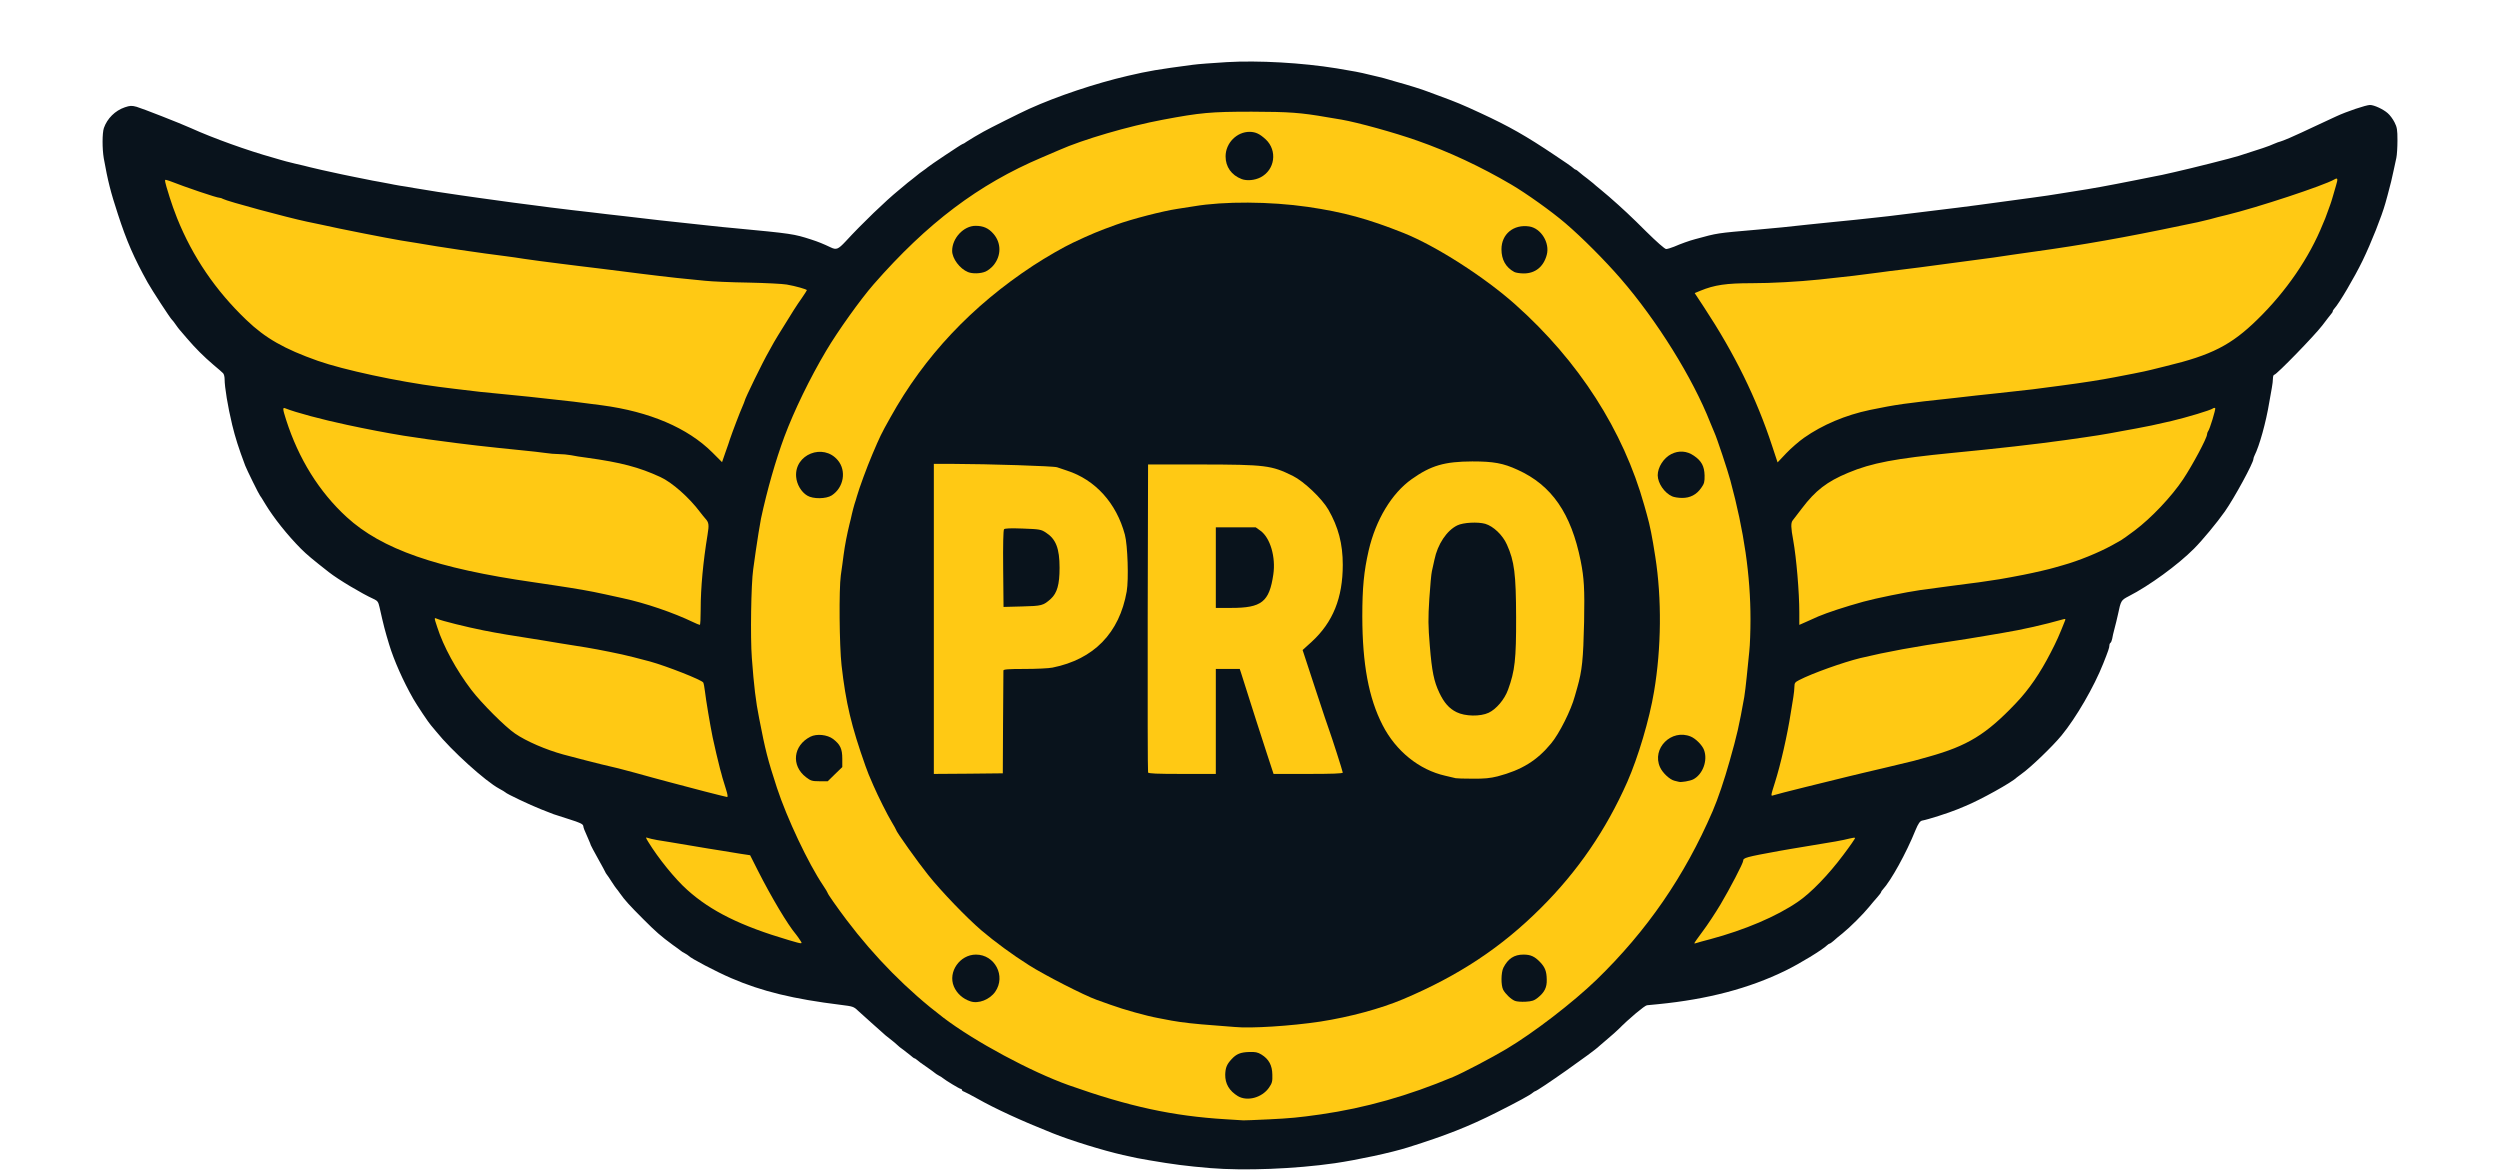 <?xml version="1.0" encoding="utf-8"?>
<!DOCTYPE svg PUBLIC "-//W3C//DTD SVG 1.0//EN" "http://www.w3.org/TR/2001/REC-SVG-20010904/DTD/svg10.dtd">
<svg xmlns="http://www.w3.org/2000/svg"
     viewBox="0 260 1024 480"
     preserveAspectRatio="xMidYMid meet" role="img" aria-label="Fly Away Simulation PRO">
 <g fill="#ffc914">
  <path d="M500.50 719.95 c-21.60 -1.30 -39.55 -5.20 -64.25 -13.95 -15.55 -5.55 -38.60 -17.95 -51.40 -27.70 -14.65 -11.15 -28.05 -24.70 -39.65 -40.05 -3.95 -5.25 -7.70 -10.60 -7.70 -11 0 -0.15 -0.85 -1.60 -1.90 -3.15 -2.45 -3.60 -4.50 -7.25 -8.30 -14.85 -7.95 -15.70 -13.70 -32.20 -16.85 -48.25 -1.80 -9.20 -2.25 -12 -2.95 -18 -1.25 -11.10 -1.60 -20.45 -1.35 -33.75 0.20 -7.70 0.55 -15.55 0.80 -17.50 0.30 -1.90 0.80 -5.30 1.10 -7.50 0.60 -4.20 1.75 -11.40 2.15 -13.35 2.55 -11.85 6 -23.85 9.55 -33.45 4 -10.70 10.45 -24 17.10 -35.20 4.75 -8.05 14.05 -21.05 19.45 -27.25 5.85 -6.70 9.75 -10.90 13.25 -14.30 18.10 -17.40 35.30 -29.05 55.70 -37.70 3.30 -1.40 6.45 -2.75 7 -3 9.75 -4.35 28.60 -9.85 42.50 -12.45 15.70 -2.95 19.50 -3.30 38 -3.30 16.90 0 21.10 0.30 32.55 2.30 1.60 0.25 4.20 0.70 5.70 0.95 6.80 1.20 21.65 5.30 31 8.60 13 4.55 26.10 10.70 38.45 17.95 6.15 3.60 16.60 11.05 22.25 15.90 6.80 5.80 16.25 15.30 22.65 22.70 14.90 17.20 29.50 40.70 36.65 58.90 0.60 1.50 1.40 3.40 1.75 4.20 0.95 2 5.50 15.70 6.50 19.50 5.80 21.55 8.25 38.90 8.25 58.40 0 5.45 -0.20 12.10 -0.50 14.75 -0.25 2.65 -0.75 7.35 -1.05 10.35 -0.50 5.15 -0.75 6.95 -2 13.75 -0.80 4.10 -2.20 10.50 -2.95 13.50 -3 11.25 -6.25 21.30 -9 27.75 -4.50 10.40 -7.95 17.15 -13.40 26.25 -19.80 33 -49.80 60.95 -84.10 78.35 -6.95 3.50 -7.75 3.85 -15 6.80 -13.95 5.65 -32.20 10.50 -48 12.80 -9.20 1.30 -12.35 1.60 -21.50 2.05 -10.65 0.55 -10.70 0.55 -20.50 -0.05z m13.80 -12.55 c6.35 -2.95 6.90 -10.25 1.05 -13.85 -3.80 -2.35 -8.85 -0.40 -11.30 4.30 -1.10 2.20 -0.20 5.55 2.15 7.95 1.15 1.10 4 2.70 4.95 2.70 0.45 0 1.90 -0.50 3.15 -1.10z m8.20 -28.65 c14.95 -1 29.15 -3.60 41.75 -7.65 9.45 -3.10 20.90 -8.40 32.25 -15 20.65 -12 38.90 -29.05 53.10 -49.60 7.25 -10.50 14.05 -23.40 18 -34.25 7.25 -19.75 10.90 -39.15 10.90 -58 0 -5.70 -1.05 -18.85 -2 -24.75 -1.25 -8.10 -2.15 -12.70 -3.45 -17.25 -0.25 -0.80 -0.70 -2.50 -1.05 -3.75 -8.60 -30.70 -26.80 -59.05 -52.75 -82.20 -12.65 -11.30 -32.55 -24.05 -45.80 -29.35 -14.70 -5.85 -24.60 -8.55 -39.20 -10.70 -15.40 -2.20 -31.60 -2.30 -43.75 -0.25 -1.50 0.25 -4.55 0.70 -6.75 1.05 -10.40 1.55 -26.45 6.40 -37.25 11.30 -6.20 2.85 -7.05 3.25 -11.75 5.85 -23.90 13.10 -46 33.50 -61.60 56.80 -3.30 4.95 -9.45 15.60 -11.25 19.50 -3.30 7.15 -8.05 19.45 -9.40 24.25 -0.25 0.85 -0.65 2.30 -1 3.25 -0.30 0.95 -0.75 2.75 -1.05 4 -0.25 1.25 -0.70 3.05 -0.95 4 -1.05 4.30 -1.90 8.60 -2.45 12.75 -0.30 2.50 -0.80 6.15 -1.10 8.15 -0.30 2 -0.50 8.95 -0.50 15.50 0.05 22.80 2.60 37.45 10.55 59.85 0.60 1.65 1.45 3.80 1.85 4.75 0.40 0.95 1.10 2.55 1.50 3.50 1.75 3.95 5.75 11.95 7.40 14.70 0.95 1.60 1.75 3 1.75 3.15 0 0.70 8.90 13.20 13.15 18.50 15.60 19.45 34 34.20 56.60 45.40 5.20 2.60 10.75 5.15 12.25 5.70 1.50 0.50 4.10 1.45 5.75 2.05 5.45 2 14.70 4.60 19.50 5.50 1.40 0.25 4.40 0.80 6.75 1.20 2.35 0.45 5.10 0.80 6.10 0.80 1.05 0 2.85 0.25 4 0.50 2.60 0.65 17.90 1.45 22.40 1.20 1.80 -0.10 5.15 -0.30 7.50 -0.45z m-119.40 -11.05 c1.55 -0.80 3.60 -3.30 4.40 -5.40 1.05 -2.80 -1.30 -6.90 -5.05 -8.80 -2.40 -1.25 -3 -1.25 -5.45 0 -2.05 1.05 -3.95 3.25 -4.95 5.75 -1.25 3.20 2.25 7.90 6.95 9.40 0.90 0.30 2.25 0 4.10 -0.95z m225.30 -0.55 c4.65 -3.55 4.75 -8.15 0.20 -12.25 -3.25 -2.95 -5.60 -3.10 -8.60 -0.60 -3.10 2.60 -4.30 6.75 -2.80 9.60 2.50 4.80 7.35 6.20 11.20 3.25z m-287.90 -91.55 c2.65 -2.60 3 -3.10 3 -4.85 0 -3.40 -3.35 -7.35 -6.85 -8.05 -2.90 -0.55 -7.40 2.70 -8.65 6.30 -0.55 1.55 -0.50 2.05 0.45 4 1.45 3 4.70 5.50 7.20 5.50 1.65 0 2.30 -0.40 4.85 -2.90z m351.45 2.15 c3.35 -1.70 5.55 -6 4.60 -8.90 -0.70 -2.10 -3.75 -5.05 -6.15 -5.90 -1.60 -0.55 -2.10 -0.50 -3.85 0.25 -2.45 1.15 -4.25 3 -5.30 5.45 -0.70 1.70 -0.70 2 0 3.70 2.10 4.95 6.90 7.40 10.70 5.40z m-352.75 -116.35 c0.95 -0.65 2.30 -2.05 3 -3.10 2.65 -4.10 1 -8.45 -4.15 -11.05 -1.45 -0.70 -2.05 -0.75 -3.60 -0.30 -2.50 0.75 -4.75 2.70 -6 5.15 -1.20 2.30 -1 3.70 0.85 6.55 2.45 3.80 6.60 4.90 9.90 2.75z m352.90 -0.05 c5.50 -3.30 5.85 -9.20 0.75 -12.90 -2.75 -2 -4.05 -2.25 -6.40 -1.15 -2.30 1 -4.15 3 -5.20 5.55 -0.70 1.60 -0.65 1.95 0.20 3.85 1.45 3.25 4.60 5.65 7.55 5.75 0.70 0.05 2.10 -0.45 3.10 -1.10z m-289.60 -91.75 c0.95 -0.45 2.45 -1.80 3.35 -3 1.35 -1.75 1.65 -2.65 1.65 -4.55 0 -2.10 -0.25 -2.70 -2.05 -4.70 -2.45 -2.85 -5.05 -3.75 -7.55 -2.70 -2.30 1 -4.90 3.75 -5.70 6.05 -0.55 1.75 -0.55 2.20 0.40 4.15 1.05 2.20 3.15 4.20 5.40 5.10 1.75 0.70 2.50 0.65 4.50 -0.35z m224.95 -0.30 c3.40 -2.15 5.30 -5.85 4.40 -8.55 -1.80 -5.45 -6.85 -7.90 -11.05 -5.25 -2.05 1.25 -4.30 4.70 -4.30 6.60 0 2.75 2.30 6.20 5.25 7.80 1.60 0.90 3.65 0.70 5.70 -0.60z m-110.15 -40.10 c3.55 -3.50 3.30 -7.20 -0.65 -10.90 -3.55 -3.30 -5.75 -3.35 -9.60 -0.25 -4.20 3.35 -4.50 7.50 -0.90 11.15 3.80 3.80 7.35 3.80 11.15 0z"/>
  <path d="M594.75 580.25 c-0.25 -0.10 -2.20 -0.55 -4.25 -1 -15.85 -3.55 -26.80 -16.55 -31.45 -37.25 -3.05 -13.65 -3.50 -39.35 -1 -53 3 -16 9.35 -27.60 18.70 -34.25 8.20 -5.80 13.25 -7.20 26.30 -7.25 10.30 0 13.90 0.60 20.10 3.45 13.95 6.30 21.90 17.85 25.80 37.30 1.40 7.15 1.65 11.45 1.40 26.50 -0.30 16.85 -0.75 21.20 -2.80 28.40 -0.30 1 -0.75 2.60 -1 3.50 -1.50 5.65 -6.35 15.35 -9.70 19.35 -5.80 7.05 -12.05 10.90 -21.95 13.50 -3.15 0.80 -5.35 1 -11.75 0.95 -4.35 0 -8.10 -0.10 -8.40 -0.20z m13.50 -29.80 c5.55 -2.60 9.10 -9.50 10.75 -20.80 0.75 -5.45 0.60 -29.05 -0.20 -34.15 -1.45 -8.70 -3.30 -13 -7.05 -16.40 -8.60 -7.85 -19.90 -2.05 -22.70 11.65 -0.35 1.65 -0.80 3.80 -1.05 4.75 -0.25 0.95 -0.70 5.70 -1 10.50 -0.50 7.30 -0.45 10.25 0.20 17.75 0.80 9.85 1.70 13.95 3.85 18.50 1.95 4.10 4 6.45 7.05 7.95 3.30 1.65 7 1.75 10.15 0.25z"/>
  <path d="M381 513.50 l0 -65 8.90 0 c16.45 0.05 43.35 0.90 44.60 1.40 0.70 0.25 2.50 0.85 4 1.35 9.30 3.05 16.55 9.45 20.80 18.50 3.30 7.10 3.80 9.65 4.10 20.75 0.30 12.80 -0.60 17.85 -4.55 25.90 -4.70 9.50 -14 16.10 -26.25 18.55 -1.45 0.30 -6.55 0.55 -11.35 0.55 l-8.75 0 -0.10 21.40 -0.15 21.35 -15.60 0.15 -15.65 0.10 0 -65z m45 -7.55 c4.60 -2.65 6.50 -6.55 6.50 -13.35 0 -6.45 -1.75 -10.45 -5.60 -12.95 -2 -1.30 -2.60 -1.40 -8.25 -1.55 l-6.15 -0.20 0 14.60 0 14.60 6.15 -0.20 c4.05 -0.15 6.50 -0.45 7.35 -0.95z"/>
  <path d="M468.75 577.90 c-0.15 -0.35 -0.20 -29.55 -0.15 -64.90 l0.15 -64.25 23.25 0 c28.10 0.05 30.15 0.30 39 4.65 2.85 1.40 4.85 2.95 8.30 6.35 6.15 6.10 8.95 11.10 11.20 20 1.15 4.60 1.40 17.20 0.45 21.85 -2 9.85 -5.60 16.70 -11.75 22.35 l-3.35 3.05 4.85 14.90 c2.70 8.15 5.05 15.30 5.30 15.85 1.80 4.60 5.50 17.10 5.50 18.70 l0 2.05 -15.70 0 -15.65 0 -2.90 -8.85 c-1.55 -4.90 -3.50 -10.80 -4.25 -13.15 -0.75 -2.35 -2.30 -7.30 -3.50 -11 -3.55 -11.30 -2.65 -10 -6.60 -10 l-3.40 0 0 21.50 0 21.50 -15.25 0 c-11.75 0 -15.35 -0.15 -15.50 -0.60z m42.90 -71.15 c4.95 -1.50 7.10 -4.65 8.30 -12.15 0.90 -5.80 -1.45 -13 -5.15 -15.70 -1.90 -1.35 -2.10 -1.40 -8.65 -1.40 l-6.65 0 0 15 0 15 4.80 0 c2.85 0 5.85 -0.30 7.35 -0.75z"/>
  <path d="M321.50 646.55 c-19.50 -5.75 -31.85 -11.85 -41.50 -20.55 -7.15 -6.45 -17 -19.70 -17 -22.90 l0 -1.75 2.40 0.35 c1.30 0.15 3.50 0.50 4.85 0.75 4 0.75 15.40 2.65 21.25 3.60 1.80 0.25 4.60 0.75 6.25 1 1.65 0.30 4.80 0.80 7 1.15 l4 0.60 3.15 6.25 c5.90 11.65 11 20.10 16.45 27.35 1.10 1.45 1.65 2.75 1.65 3.90 0 1.65 -0.05 1.70 -1.85 1.65 -1.05 0 -4.05 -0.65 -6.65 -1.40z"/>
  <path d="M692.50 646.30 c0 -1.40 0.70 -2.65 3.40 -6.30 4.25 -5.65 10.45 -15.95 13.95 -23.25 1.50 -3 2.85 -5.85 3.10 -6.20 0.45 -0.90 1.75 -1.25 9.05 -2.60 3.15 -0.55 7 -1.25 8.50 -1.50 1.50 -0.30 4.10 -0.70 5.75 -0.95 5.70 -0.85 13.75 -2.25 17.50 -3 1.40 -0.30 3.70 -0.65 5.15 -0.85 l2.60 -0.25 0 1.80 c0 1.55 -0.80 2.90 -5.05 8.55 -10.95 14.70 -20.40 22.05 -36.45 28.45 -8.60 3.45 -21.20 7.25 -25.35 7.70 l-2.15 0.20 0 -1.80z"/>
  <path d="M292.25 587 c-4.90 -1.25 -16.40 -4.25 -20 -5.25 -1.65 -0.45 -4.55 -1.25 -6.50 -1.75 -1.90 -0.50 -5.20 -1.40 -7.25 -2 -3.65 -1.05 -9.70 -2.55 -13.75 -3.45 -1.70 -0.40 -10.10 -2.55 -15.50 -4 -7.10 -1.95 -15.15 -5.40 -19.80 -8.60 -4 -2.70 -13.80 -12.50 -17.90 -17.90 -7.90 -10.35 -15.05 -25.05 -15.05 -30.85 0 -1.80 0 -1.80 1.90 -1.55 1 0.15 4.35 0.95 7.35 1.80 8.60 2.40 18.15 4.25 37.75 7.30 2.60 0.45 6 1 7.50 1.25 1.50 0.25 4.35 0.70 6.25 1 6.25 0.95 11.50 1.95 19 3.55 1.75 0.35 6.80 1.65 11.50 2.90 6.85 1.90 21.10 7.50 21.80 8.60 0.20 0.35 0.50 2 0.70 3.65 0.30 2.75 0.85 6.05 2.25 14.05 1.45 8.10 4.15 19.10 6.45 26.25 0.55 1.80 1.05 3.85 1.05 4.65 0 1.25 -0.15 1.35 -2.10 1.30 -1.20 -0.05 -3.70 -0.45 -5.65 -0.95z"/>
  <path d="M724 585.70 c0 -1.10 0.70 -4.05 1.50 -6.65 2.30 -7.20 5.10 -19.45 6.50 -28.55 0.35 -2.05 0.80 -4.95 1.05 -6.45 0.25 -1.50 0.45 -3.50 0.45 -4.40 0 -1.40 0.30 -1.75 1.95 -2.60 5.30 -2.75 18.10 -7.30 25.05 -9 10.90 -2.60 22.30 -4.70 38.50 -7.05 3.90 -0.60 7.50 -1.15 12.40 -2 1.55 -0.25 4.90 -0.80 7.35 -1.25 6.70 -1.10 13.40 -2.55 19 -4.05 2.75 -0.75 6.05 -1.45 7.40 -1.60 l2.35 -0.20 0 1.70 c0 4.60 -9.95 23.85 -16.35 31.65 -4.75 5.75 -13.70 14 -18.80 17.35 -6.85 4.55 -12.10 6.60 -26.35 10.40 -0.95 0.25 -3.75 0.90 -6.25 1.50 -2.45 0.60 -5.30 1.25 -6.25 1.50 -0.95 0.25 -2.85 0.70 -4.25 1 -1.35 0.30 -3.30 0.75 -4.25 1 -0.95 0.25 -3.75 0.90 -6.25 1.50 -2.45 0.60 -10.35 2.55 -17.50 4.35 -7.15 1.80 -13.95 3.40 -15.10 3.50 l-2.15 0.25 0 -1.90z"/>
  <path d="M282.45 516.35 c-8.20 -3.95 -19.65 -7.85 -28.95 -9.85 -12.05 -2.65 -12.40 -2.75 -21.50 -4.25 -4.65 -0.75 -8.20 -1.25 -14.85 -2.25 -34.90 -5 -56.15 -11.55 -70.90 -21.95 -10.95 -7.70 -22 -22.35 -27.80 -36.90 -2.50 -6.25 -3.95 -11.25 -3.95 -13.50 0 -2.05 0.05 -2.15 1.55 -2.15 0.85 0 3.25 0.55 5.30 1.30 9.05 3 28.20 7.30 45.40 10.15 4.55 0.75 14.85 2.20 21.85 3.05 2.45 0.30 6.15 0.75 8.25 1 2.15 0.25 6.25 0.70 9.15 1 2.90 0.30 7.50 0.75 10.25 1.05 2.75 0.25 6.50 0.70 8.35 0.95 1.85 0.30 4.45 0.50 5.85 0.50 1.35 0 3.55 0.20 4.90 0.45 1.30 0.30 4.30 0.75 6.65 1.05 13.70 1.90 21.25 3.85 30 7.90 4.75 2.15 11.85 8.45 16.25 14.35 0.85 1.10 1.90 2.45 2.40 3 1.35 1.50 1.55 3 0.90 7.45 -0.35 2.20 -0.85 5.50 -1.10 7.30 -0.95 6.40 -1.45 12.90 -1.75 22.15 l-0.35 9.35 -1.80 -0.05 c-1 0 -2.85 -0.50 -4.10 -1.10z"/>
  <path d="M735.50 512.40 c0 -8.40 -1.40 -24.90 -2.50 -29.40 -0.25 -0.95 -0.55 -3.65 -0.75 -6 -0.25 -3.45 -0.20 -4.45 0.45 -5.25 0.45 -0.55 2.15 -2.80 3.85 -5 5.55 -7.35 10.30 -11 18.95 -14.60 9.65 -4.05 19.30 -5.85 42.75 -8.15 18.25 -1.75 34.50 -3.60 46.25 -5.25 12.75 -1.80 15.35 -2.20 23.50 -3.75 1.25 -0.25 3.70 -0.70 5.50 -1 1.80 -0.30 4.20 -0.80 5.40 -1.05 8.95 -1.95 12.50 -2.85 18.10 -4.50 2.90 -0.85 5.75 -1.65 6.40 -1.80 0.60 -0.15 1.25 -0.45 1.40 -0.70 0.15 -0.25 1.15 -0.45 2.25 -0.45 1.95 0 1.95 0 1.95 2 0 1.70 -1.55 7.40 -2.95 10.75 -5.40 13.10 -11.45 22.60 -19.95 31.30 -4.85 5 -12.50 11.40 -15.85 13.25 -0.55 0.30 -2.25 1.25 -3.75 2.10 -5.35 2.95 -13.70 6.35 -20 8.10 -1.25 0.35 -2.80 0.80 -3.50 1 -3.30 1.05 -16.75 3.85 -22.50 4.75 -0.95 0.15 -3.20 0.45 -5 0.75 -1.80 0.30 -5.05 0.75 -7.25 1 -2.20 0.30 -5.80 0.75 -8 1.05 -3.70 0.50 -6.35 0.85 -12.25 1.65 -2.10 0.30 -3.35 0.55 -10.50 1.90 -3.10 0.55 -10.50 2.20 -12.75 2.85 -5.90 1.65 -11.55 3.40 -15.25 4.80 -2.50 0.95 -2.80 1.05 -7.70 3.25 -1.90 0.80 -4.10 1.50 -4.85 1.50 l-1.45 0 0 -5.10z"/>
  <path d="M290.25 446.90 c-9.95 -10.10 -25.60 -16.80 -45.25 -19.40 -8.90 -1.20 -15.25 -1.95 -20.25 -2.45 -3 -0.35 -7.30 -0.80 -9.50 -1.05 -2.20 -0.25 -6.70 -0.70 -10 -1 -5.65 -0.50 -8 -0.75 -18.60 -2 -15.35 -1.80 -23.20 -3.15 -37.40 -6.25 -25.20 -5.50 -38.80 -11.55 -49.85 -22.20 -11.95 -11.45 -21.55 -25.20 -27.45 -39.40 -1.50 -3.70 -3.20 -8.30 -3.90 -10.65 -0.30 -0.95 -0.85 -2.85 -1.30 -4.20 -0.40 -1.35 -0.75 -3.35 -0.75 -4.40 0 -1.85 0.05 -1.90 1.70 -1.90 0.95 0 2.35 0.25 3.15 0.55 6.80 2.70 19.40 6.95 20.55 6.95 0.35 0 1 0.20 1.50 0.50 1.65 0.95 26.10 7.55 34.35 9.30 2.20 0.45 4.80 1 5.75 1.20 7.65 1.75 27.10 5.55 32.75 6.50 1.95 0.30 4.75 0.75 6.25 1 9.60 1.70 27.05 4.25 36.75 5.45 1.95 0.25 5.20 0.70 7.25 1.05 4.05 0.60 9 1.25 15 2 2.05 0.25 5.65 0.70 8 1 2.35 0.30 6.05 0.75 8.25 1 2.20 0.30 5.80 0.75 8 1 2.20 0.30 5.90 0.75 8.25 1.05 2.35 0.25 6.05 0.70 8.25 1 3.95 0.50 8.70 1 18.50 1.95 2.75 0.30 10.75 0.65 17.75 0.75 12.70 0.25 16.35 0.65 21.40 2.10 2.50 0.70 2.60 0.80 2.60 2.50 0 1.30 -0.60 2.60 -2.15 4.85 -1.85 2.60 -3.55 5.20 -9.65 15.15 -0.40 0.60 -1.15 1.90 -1.70 2.85 -0.55 1 -1.50 2.65 -2.05 3.70 -2.50 4.30 -9.95 19.60 -9.95 20.35 0 0.15 -0.45 1.20 -0.95 2.40 -0.55 1.15 -1.90 4.70 -3.05 7.85 -1.15 3.15 -2.50 6.90 -3 8.25 -0.55 1.40 -1.20 3.45 -1.55 4.65 -0.55 1.90 -0.75 2.10 -2.15 2.05 -1.25 0 -2.35 -0.80 -5.55 -4.05z"/>
  <path d="M724.35 444.15 c-6.40 -19.60 -15.30 -37.70 -27.90 -56.85 -4.80 -7.30 -4.95 -8.25 -1.55 -9.65 5.85 -2.45 10.70 -3.15 21.15 -3.15 8.15 0 19 -0.60 27.85 -1.50 13.25 -1.40 16.30 -1.75 24.85 -2.95 1.95 -0.30 5.65 -0.75 8.25 -1.05 2.60 -0.30 6.20 -0.75 8 -1 1.80 -0.25 5.15 -0.70 7.50 -1 2.35 -0.30 5.70 -0.75 7.50 -1 1.80 -0.25 5.15 -0.70 7.50 -1 2.35 -0.30 5.70 -0.75 7.50 -1 3.45 -0.55 12.30 -1.80 17.25 -2.50 10.90 -1.50 24.65 -3.70 34.50 -5.55 3.70 -0.70 19.80 -3.90 25 -5 2.50 -0.55 5.65 -1.20 7 -1.45 1.40 -0.30 3.65 -0.85 5 -1.20 1.40 -0.40 4.55 -1.25 7 -1.80 12.10 -2.90 39.60 -12 43.85 -14.50 0.50 -0.25 1.70 -0.50 2.65 -0.50 1.70 0 1.75 0.05 1.75 2 0 1.05 -0.30 2.95 -0.70 4.10 -0.35 1.20 -0.95 3.15 -1.30 4.40 -0.35 1.25 -0.80 2.70 -1 3.25 -0.20 0.55 -0.65 1.80 -1 2.75 -3.15 9.15 -9.20 20.55 -15.45 29 -6.80 9.20 -15.80 18.50 -22.50 23.20 -6.75 4.80 -15.05 8.10 -28.30 11.25 -2.45 0.60 -5.30 1.30 -6.25 1.55 -0.95 0.25 -4.10 0.95 -7 1.50 -2.90 0.55 -6.35 1.25 -7.75 1.50 -3.45 0.70 -11.35 2 -15.25 2.55 -5.20 0.70 -9.95 1.35 -14.50 1.95 -4.05 0.50 -6 0.75 -17.75 2 -2.75 0.30 -6.90 0.75 -9.25 1 -2.35 0.25 -6.50 0.70 -9.25 1 -19.35 2.10 -23.65 2.70 -34.25 4.90 -14.10 2.95 -26.30 9.30 -34.40 17.80 -2.85 3 -3.90 3.80 -5.05 3.80 -1.40 0 -1.45 -0.15 -3.70 -6.85z"/>
 </g>
 <g fill="#09131c">
  <path d="M495.75 738.45 c-9.65 -0.80 -15.40 -1.55 -25 -3.20 -4.25 -0.70 -5.35 -0.95 -10.75 -2.15 -8.30 -1.90 -21.30 -5.90 -29 -9 -12.45 -4.95 -23.35 -9.95 -30.75 -14.15 -2.45 -1.35 -4.90 -2.65 -5.35 -2.80 -0.50 -0.15 -0.90 -0.45 -0.90 -0.70 0 -0.25 -0.20 -0.45 -0.50 -0.45 -0.45 0 -6.10 -3.40 -7.30 -4.40 -0.25 -0.25 -1.05 -0.75 -1.75 -1.10 -0.65 -0.35 -1.30 -0.80 -1.45 -0.95 -0.15 -0.15 -1.70 -1.30 -3.50 -2.55 -1.80 -1.20 -3.55 -2.50 -3.90 -2.85 -0.35 -0.35 -0.85 -0.65 -1 -0.65 -0.20 0 -0.90 -0.50 -1.60 -1.15 -0.70 -0.60 -2.05 -1.65 -3 -2.35 -0.95 -0.65 -2.10 -1.55 -2.50 -2 -0.40 -0.40 -1.75 -1.55 -3 -2.50 -1.25 -0.95 -2.60 -2.05 -3 -2.50 -0.40 -0.40 -2.45 -2.20 -4.50 -4 -2.05 -1.80 -4.55 -4.05 -5.55 -5 -1.75 -1.70 -2.15 -1.80 -7 -2.40 -19.45 -2.40 -32.30 -5.50 -44.95 -10.95 -6.05 -2.60 -16.65 -8.15 -17.50 -9.20 -0.15 -0.15 -0.80 -0.60 -1.45 -0.95 -0.70 -0.35 -1.50 -0.85 -1.75 -1.10 -0.30 -0.25 -1.70 -1.30 -3.15 -2.30 -5.10 -3.75 -6.95 -5.40 -12.15 -10.60 -5.70 -5.70 -7.60 -7.80 -9.50 -10.50 -0.65 -0.95 -1.35 -1.85 -1.50 -2 -0.15 -0.15 -1 -1.35 -1.90 -2.75 -0.85 -1.35 -1.80 -2.75 -2.10 -3.10 -0.25 -0.35 -0.50 -0.70 -0.50 -0.80 0 -0.10 -1.35 -2.60 -3 -5.55 -1.65 -2.95 -3 -5.50 -3 -5.60 0 -0.10 -0.45 -1.30 -1.05 -2.60 -1.70 -3.85 -1.90 -4.30 -2.05 -5.30 -0.10 -0.75 -1.35 -1.35 -5.65 -2.70 -3 -0.95 -5.95 -1.90 -6.50 -2.10 -0.55 -0.20 -2.90 -1.15 -5.25 -2.05 -4.30 -1.70 -14.05 -6.30 -14.50 -6.90 -0.15 -0.15 -1.25 -0.85 -2.50 -1.50 -5.70 -3.05 -19.70 -15.75 -25.75 -23.30 -1.10 -1.35 -2.15 -2.60 -2.30 -2.75 -0.60 -0.55 -5.90 -8.45 -7.20 -10.80 -4.10 -7.20 -7.90 -15.75 -9.85 -22.20 -1.70 -5.60 -2.25 -7.70 -3.95 -15.30 -0.50 -2.20 -0.80 -2.60 -2.40 -3.35 -4.85 -2.20 -14.55 -8 -18.30 -10.95 -6.70 -5.25 -9 -7.15 -11.50 -9.65 -5.50 -5.55 -11.10 -12.55 -14.55 -18.25 -1.05 -1.80 -2.05 -3.35 -2.20 -3.50 -0.35 -0.30 -5.45 -10.65 -6.05 -12.25 -2.75 -7.30 -4.10 -11.60 -5.35 -16.75 -1.80 -7.50 -3.10 -15.45 -3.10 -18.75 0 -1 -0.30 -2.10 -0.65 -2.40 -0.30 -0.35 -2.05 -1.85 -3.85 -3.35 -4.10 -3.50 -7.50 -6.90 -11 -11 -1.50 -1.80 -2.85 -3.35 -3 -3.50 -0.15 -0.15 -0.85 -1.05 -1.50 -2 -0.65 -0.95 -1.35 -1.85 -1.55 -2 -0.60 -0.45 -8.25 -12.20 -9.95 -15.25 -5.60 -10.05 -8.65 -17.05 -12.20 -28 -3 -9.15 -4.10 -13.50 -5.80 -22.95 -0.65 -3.90 -0.65 -10.25 0.05 -12.35 1.35 -3.90 4.60 -7.15 8.60 -8.50 2.10 -0.70 2.80 -0.75 4.80 -0.20 2.15 0.60 18 6.80 22.30 8.75 8.90 4.05 23.40 9.25 33.50 12.05 1.10 0.30 2.55 0.75 3.25 0.95 0.70 0.25 3.30 0.90 5.75 1.50 2.50 0.55 5.30 1.25 6.25 1.50 2.40 0.60 6.35 1.50 13.15 2.95 1.15 0.25 3.45 0.75 5.10 1.05 1.65 0.30 3.90 0.75 5 1 1.10 0.25 3.45 0.70 5.25 1 1.80 0.30 3.70 0.70 4.25 0.80 0.55 0.15 2.35 0.45 4 0.75 1.65 0.25 4.25 0.65 5.75 0.95 5.25 0.90 14.40 2.35 19.25 3 1.65 0.25 4.80 0.70 7 1 7.25 1 10.95 1.55 14.50 2 1.95 0.25 5.40 0.70 7.75 1 4.75 0.65 9.55 1.25 16.25 2.05 2.50 0.25 6.20 0.70 8.25 0.95 2.05 0.25 4.90 0.60 6.25 0.75 1.40 0.15 4.35 0.50 6.65 0.75 12.50 1.50 17.60 2.05 26.60 3 2.90 0.30 7.05 0.75 9.25 1 2.20 0.25 6.50 0.70 9.50 0.95 23.70 2.25 24.35 2.35 31.50 4.65 2.95 0.95 5 1.80 7.95 3.20 2.35 1.15 3.10 0.85 6.15 -2.40 6.90 -7.50 16.45 -16.65 21.65 -20.90 1.20 -0.95 2.40 -2 2.70 -2.25 0.30 -0.30 1.55 -1.30 2.80 -2.25 1.25 -0.95 2.35 -1.85 2.50 -2 0.15 -0.15 1.05 -0.85 2 -1.50 0.95 -0.65 1.85 -1.35 2 -1.50 0.45 -0.50 13.90 -9.50 14.25 -9.50 0.20 0 0.95 -0.40 1.65 -0.95 0.75 -0.50 2.20 -1.40 3.25 -2 1 -0.55 2.70 -1.55 3.75 -2.15 2.10 -1.20 15.15 -7.75 18.60 -9.30 11.65 -5.25 27 -10.40 40.50 -13.55 8.60 -2 12.15 -2.60 26.50 -4.50 2.05 -0.30 8.35 -0.75 14 -1.10 12.95 -0.75 30.80 0.25 45 2.55 6.50 1.05 10.10 1.75 13 2.50 0.95 0.25 2.90 0.70 4.25 1 1.40 0.35 3.05 0.75 3.75 1 0.70 0.20 2.15 0.65 3.25 0.95 5.30 1.45 10.85 3.20 13 4.05 0.55 0.20 2.30 0.85 3.90 1.45 7.90 2.90 10.20 3.85 17.85 7.40 11.65 5.40 18.45 9.25 30.45 17.30 3.70 2.45 7.05 4.75 7.40 5.15 0.40 0.40 0.90 0.70 1.05 0.70 0.20 0 0.90 0.50 1.60 1.15 0.70 0.60 2.05 1.70 3.10 2.45 1 0.75 2.10 1.65 2.50 2 0.35 0.35 1.65 1.45 2.90 2.45 1.25 1 2.80 2.35 3.50 2.95 5.55 4.85 9.15 8.20 15.35 14.40 4.20 4.15 7.55 7.10 8.10 7.10 0.55 0 2 -0.45 3.25 -0.95 2.65 -1.15 6.35 -2.50 8.70 -3.10 9.35 -2.55 8.40 -2.40 25.60 -3.90 6.50 -0.55 13.50 -1.25 20.50 -2.05 2.60 -0.30 7.25 -0.75 10.25 -1.05 3.05 -0.30 7.30 -0.70 9.50 -0.95 2.20 -0.25 6.15 -0.65 8.75 -0.95 2.60 -0.25 6.65 -0.75 9 -1.05 2.35 -0.30 6.15 -0.75 8.50 -1.05 2.35 -0.30 5.85 -0.70 7.75 -0.95 1.95 -0.25 5.40 -0.70 7.75 -0.95 2.35 -0.30 5.85 -0.75 7.75 -1 1.95 -0.30 5.40 -0.75 7.75 -1.05 2.35 -0.30 5.85 -0.80 7.75 -1.05 1.95 -0.25 5.10 -0.70 7 -0.95 4.05 -0.55 9.35 -1.30 11.50 -1.70 0.85 -0.15 3.10 -0.50 5 -0.80 8.75 -1.35 13.90 -2.30 26.50 -4.80 3.60 -0.75 7.05 -1.40 7.75 -1.55 1.20 -0.20 2.70 -0.50 7.65 -1.65 6.70 -1.50 23.60 -5.75 26.35 -6.65 9 -2.85 12.45 -4 14.35 -4.90 1.20 -0.50 2.35 -0.95 2.60 -0.95 0.20 0 1.95 -0.70 3.85 -1.50 4.65 -2.10 4.75 -2.10 10.45 -4.80 2.75 -1.25 6.60 -3.10 8.60 -4 4.25 -2 12.30 -4.70 13.90 -4.70 1.70 0 5.45 1.75 7.25 3.35 0.90 0.75 2.15 2.45 2.80 3.75 1.05 2.05 1.20 3.10 1.20 7.40 0 2.80 -0.20 6 -0.45 7.15 -0.25 1.15 -0.75 3.45 -1.10 5.10 -0.55 2.80 -1.40 6.20 -2.50 10.25 -0.30 0.95 -0.70 2.45 -0.90 3.25 -1.50 5.35 -5.75 16.10 -9.35 23.55 -3.25 6.70 -9.65 17.60 -11.55 19.60 -0.35 0.35 -0.65 0.85 -0.65 1.10 0 0.25 -0.30 0.75 -0.65 1.10 -0.30 0.35 -1.95 2.45 -3.60 4.65 -3.15 4.15 -18.80 20.25 -19.70 20.25 -0.30 0 -0.55 0.65 -0.55 1.50 0 0.80 -0.20 2.55 -0.45 3.85 -0.25 1.30 -0.70 4 -1.05 5.90 -1.35 8.25 -4.05 17.90 -6.05 21.85 -0.25 0.50 -0.45 1.10 -0.45 1.40 0 1.60 -7.80 15.95 -11.70 21.50 -3.15 4.50 -9.30 11.90 -12.60 15.20 -6.60 6.65 -18.40 15.25 -26.85 19.55 -3.05 1.60 -3.15 1.75 -4.35 7.50 -0.35 1.65 -1 4.25 -1.40 5.75 -0.40 1.50 -0.85 3.35 -0.95 4.15 -0.15 0.75 -0.45 1.50 -0.70 1.65 -0.25 0.15 -0.45 0.65 -0.45 1.15 0 0.80 -0.45 2.15 -2.50 7.30 -3.75 9.50 -11.10 22.20 -17.10 29.50 -3.65 4.45 -12.75 13.20 -16.40 15.75 -0.95 0.70 -1.85 1.35 -2 1.50 -1.85 1.90 -14.85 9.15 -21 11.65 -1.25 0.50 -2.70 1.10 -3.25 1.35 -3.65 1.50 -12.10 4.20 -14.40 4.60 -0.90 0.15 -1.65 1.25 -2.75 3.90 -3.80 9.45 -10.10 20.80 -13.45 24.40 -0.35 0.35 -0.65 0.80 -0.65 1 0 0.20 -0.70 1.15 -1.55 2.10 -0.85 0.95 -2.40 2.75 -3.40 4 -2.35 2.90 -7.80 8.35 -10.85 10.80 -1.35 1.05 -3 2.45 -3.70 3.10 -0.70 0.60 -1.40 1.10 -1.60 1.10 -0.15 0 -0.65 0.30 -1 0.65 -1.95 1.90 -11.10 7.50 -17.15 10.45 -14.85 7.25 -31.80 11.70 -52 13.70 -1.90 0.20 -4 0.40 -4.65 0.45 -0.95 0.10 -7.35 5.45 -11.60 9.75 -0.70 0.70 -2.70 2.50 -4.50 4 -1.80 1.50 -3.35 2.85 -3.50 3 -1.80 1.95 -25.30 18.50 -26.30 18.50 -0.10 0 -0.50 0.25 -0.85 0.55 -1.05 0.95 -6.40 3.85 -14.85 8.10 -11.40 5.75 -20.80 9.45 -36.25 14.30 -6.95 2.20 -20.80 5.15 -30 6.50 -16.30 2.35 -37.20 3.15 -51 2z m23.75 -19.95 c9.15 -0.45 12.30 -0.75 21.50 -2.05 18.30 -2.65 35.75 -7.60 54.25 -15.35 4.15 -1.75 15.75 -7.85 21.80 -11.45 11.15 -6.65 27.15 -18.95 36.90 -28.35 20.65 -20.05 36.05 -42.40 47.55 -69.05 2.20 -5.10 4.80 -12.85 6.95 -20.50 3.05 -10.75 3.85 -14.25 6 -26.25 0.25 -1.50 0.70 -5.20 1 -8.25 0.30 -3 0.80 -7.70 1.05 -10.35 0.30 -2.65 0.50 -8.60 0.50 -13.25 0 -17.90 -2.60 -36 -8.25 -56.90 -1 -3.80 -5.55 -17.50 -6.50 -19.50 -0.35 -0.80 -1.15 -2.70 -1.75 -4.20 -7.15 -18.20 -21.75 -41.70 -36.65 -58.90 -6.40 -7.40 -15.85 -16.90 -22.65 -22.70 -5.65 -4.85 -16.10 -12.30 -22.25 -15.90 -12.35 -7.25 -25.45 -13.40 -38.45 -17.95 -9.35 -3.30 -24.20 -7.40 -31 -8.60 -1.50 -0.25 -4.10 -0.70 -5.70 -0.95 -11.15 -1.95 -15.80 -2.25 -31.05 -2.30 -16.90 0 -21.10 0.40 -36.50 3.30 -13.90 2.60 -32.75 8.10 -42.50 12.45 -0.55 0.25 -3.70 1.60 -7 3 -25.95 11 -46.95 26.85 -68.95 52 -5.40 6.20 -14.70 19.20 -19.45 27.25 -6.65 11.20 -13.10 24.50 -17.10 35.20 -3.55 9.60 -7 21.60 -9.55 33.45 -0.40 1.95 -1.55 9.15 -2.15 13.35 -0.30 2.20 -0.80 5.60 -1.05 7.50 -0.85 5.85 -1.20 27.75 -0.55 36.25 0.85 11.40 1.60 17.80 3 24.75 2.55 13.15 3.45 16.70 7.30 28.50 4.10 12.45 12.85 30.95 18.85 39.85 1.05 1.55 1.90 3 1.90 3.15 0 0.40 3.75 5.75 7.70 11 11.60 15.35 25 28.90 39.65 40.05 12.80 9.75 35.85 22.15 51.40 27.70 24.70 8.75 42.65 12.65 64.25 13.95 3.70 0.20 7 0.45 7.25 0.45 0.30 0.05 4.90 -0.15 10.25 -0.40z m-191.75 -73.35 c-0.50 -0.80 -1.25 -1.85 -1.70 -2.40 -3.40 -4 -10.05 -15.15 -15.65 -26.20 l-3.15 -6.25 -4 -0.60 c-2.20 -0.35 -5.35 -0.85 -7 -1.15 -1.65 -0.25 -4.45 -0.75 -6.25 -1 -2.95 -0.50 -9.60 -1.60 -15.50 -2.60 -1.25 -0.20 -3.60 -0.60 -5.25 -0.85 -1.65 -0.30 -3.45 -0.70 -3.95 -0.90 -0.90 -0.35 -0.90 -0.20 0.20 1.60 4.10 6.70 11 15.25 16 19.70 9.65 8.70 22 14.80 41.50 20.55 5.95 1.75 5.80 1.70 4.75 0.10z m372.75 -0.45 c14.15 -3.80 27.15 -9.30 35.95 -15.35 5.30 -3.60 12.55 -11.10 18.55 -19.15 2.80 -3.70 5 -6.90 4.85 -7 -0.15 -0.15 -1.10 -0.05 -2.20 0.25 -2.65 0.70 -7.40 1.55 -16.50 3 -6.30 1.05 -10 1.65 -12.40 2.10 -13.70 2.50 -14.75 2.80 -14.75 4.05 0 0.95 -5.45 11.40 -9.25 17.80 -2.15 3.60 -5.45 8.60 -7.35 11.10 -1.85 2.50 -3.40 4.65 -3.40 4.85 0 0.15 0.40 0.10 0.90 -0.10 0.45 -0.15 3 -0.90 5.60 -1.55z m-403.10 -61.30 c-0.55 -1.75 -1.20 -3.95 -1.50 -4.90 -0.25 -0.95 -0.65 -2.55 -0.95 -3.50 -0.60 -2.25 -2.45 -10.05 -3.05 -13 -1.05 -5.15 -2.75 -15.30 -3.15 -18.80 -0.20 -1.65 -0.50 -3.30 -0.70 -3.65 -0.70 -1.10 -14.95 -6.70 -21.80 -8.60 -4.70 -1.25 -9.75 -2.55 -11.50 -2.90 -7.50 -1.60 -12.75 -2.60 -19 -3.55 -1.90 -0.30 -4.75 -0.75 -6.25 -1 -1.50 -0.25 -4.90 -0.80 -7.50 -1.25 -12.30 -1.90 -18.25 -2.90 -24 -4.05 -6.80 -1.35 -17.05 -3.90 -18.85 -4.70 -1.40 -0.60 -1.40 -0.70 -0.05 3.40 2.45 7.75 7.85 17.65 13.95 25.65 4.10 5.40 13.90 15.20 17.90 17.90 4.65 3.20 12.70 6.65 19.80 8.60 5.40 1.45 13.80 3.60 15.50 4 4.05 0.90 10.10 2.40 13.75 3.45 2.05 0.60 5.35 1.50 7.25 2 1.95 0.50 4.85 1.30 6.50 1.75 8.25 2.25 23.25 6.10 24.05 6.20 0.40 0.05 0.25 -1 -0.40 -3.05z m442.60 -1.15 c7 -1.75 14.80 -3.65 17.25 -4.25 2.50 -0.60 5.30 -1.25 6.25 -1.50 0.95 -0.25 2.90 -0.70 4.25 -1 1.40 -0.30 3.30 -0.75 4.25 -1 0.95 -0.25 3.80 -0.90 6.25 -1.50 4.95 -1.15 6.20 -1.45 11.75 -3.05 15.90 -4.45 23.55 -9.10 35.70 -21.90 5.35 -5.60 9.95 -12.30 14.30 -20.80 2.40 -4.65 3.40 -6.85 5.90 -13.20 0.20 -0.55 0 -0.65 -0.95 -0.35 -7.60 2.15 -16.50 4.20 -24.70 5.55 -2.45 0.45 -5.80 1 -7.35 1.25 -4.90 0.85 -8.50 1.40 -12.40 2 -16.20 2.35 -27.60 4.45 -38.50 7.05 -6.95 1.70 -19.75 6.25 -25.05 9 -1.65 0.85 -1.95 1.20 -1.95 2.60 0 0.90 -0.20 2.90 -0.45 4.40 -0.25 1.50 -0.70 4.40 -1.05 6.45 -1.40 9.10 -4.20 21.35 -6.50 28.55 -1.75 5.50 -1.75 5.65 -0.60 5.20 0.45 -0.20 6.60 -1.75 13.60 -3.50z m-453 -72.85 c0 -8.60 1 -19.30 2.80 -30.30 0.70 -4.20 0.55 -5.10 -0.90 -6.70 -0.35 -0.35 -1.30 -1.55 -2.15 -2.65 -4.40 -5.90 -11.50 -12.20 -16.25 -14.35 -8.75 -4.05 -16.30 -6 -30 -7.90 -2.35 -0.30 -5.35 -0.75 -6.65 -1.05 -1.35 -0.25 -3.55 -0.45 -4.90 -0.45 -1.40 0 -4 -0.20 -5.85 -0.50 -1.85 -0.25 -5.60 -0.70 -8.35 -0.95 -2.75 -0.30 -7.35 -0.75 -10.25 -1.05 -2.90 -0.30 -7 -0.75 -9.15 -1 -2.10 -0.25 -5.80 -0.70 -8.25 -1 -7 -0.85 -17.30 -2.30 -21.85 -3.05 -6.75 -1.10 -15.10 -2.70 -23 -4.40 -10.35 -2.20 -21.15 -5.10 -25.40 -6.80 -1.15 -0.50 -1.10 0.20 0.35 4.75 5.10 15.90 13.50 29.45 24.80 39.80 14.35 13.15 36.80 21 76.65 26.70 6.65 1 10.20 1.50 14.85 2.25 9.10 1.50 9.45 1.60 21.50 4.25 9.30 2 20.75 5.90 28.95 9.85 1.25 0.60 2.45 1.10 2.70 1.10 0.20 0.05 0.35 -2.95 0.35 -6.55z m457.75 3.10 c3.80 -1.60 10.90 -3.95 18.50 -6.05 5.05 -1.40 17.40 -3.90 23.25 -4.75 5.90 -0.80 8.55 -1.15 12.25 -1.65 2.20 -0.30 5.80 -0.75 8 -1.05 2.20 -0.25 5.45 -0.70 7.25 -1 1.80 -0.30 4.05 -0.60 5 -0.75 0.95 -0.15 3 -0.50 4.50 -0.80 1.50 -0.30 3.90 -0.75 5.25 -1 4.55 -0.90 10.80 -2.35 12.75 -2.95 0.70 -0.20 2.25 -0.65 3.50 -1 6.30 -1.75 14.65 -5.15 20 -8.10 1.50 -0.85 3.20 -1.80 3.75 -2.10 0.55 -0.30 3.05 -2.10 5.60 -4 6.80 -5.10 15.15 -13.90 19.90 -21.05 3.90 -5.90 9.70 -16.75 9.75 -18.30 0 -0.40 0.20 -0.95 0.40 -1.25 0.70 -0.75 3.25 -9.20 2.95 -9.55 -0.20 -0.15 -0.60 -0.10 -0.95 0.15 -1 0.75 -10.50 3.60 -17 5.15 -6.45 1.50 -10.45 2.35 -14.40 3.05 -1.80 0.30 -4.25 0.75 -5.50 1 -8.15 1.55 -10.75 1.95 -23.50 3.75 -11.75 1.65 -28 3.50 -46.25 5.25 -23.45 2.30 -33.10 4.10 -42.75 8.15 -8.65 3.60 -13.40 7.25 -18.95 14.60 -1.70 2.20 -3.40 4.45 -3.80 4.95 -0.75 1 -0.70 3 0.25 8.05 1.30 7.25 2.50 21.25 2.50 29.60 l0 5.10 3.40 -1.50 c1.85 -0.85 3.80 -1.70 4.35 -1.95z m-445.80 -72.50 c0.95 -2.85 4.20 -11.40 5.10 -13.35 0.50 -1.20 0.95 -2.25 0.95 -2.40 0 -0.75 7.45 -16.05 9.95 -20.35 0.55 -1.05 1.50 -2.70 2.05 -3.70 0.55 -0.95 1.30 -2.25 1.70 -2.85 6.10 -9.95 7.80 -12.55 9.65 -15.15 1.15 -1.70 2.15 -3.20 2.15 -3.35 0 -0.35 -4.70 -1.70 -8.25 -2.30 -1.65 -0.30 -8.75 -0.65 -15.75 -0.80 -7 -0.10 -15 -0.45 -17.75 -0.75 -9.80 -0.95 -14.55 -1.45 -18.50 -1.95 -2.20 -0.30 -5.90 -0.75 -8.25 -1 -2.35 -0.30 -6.05 -0.75 -8.25 -1.05 -2.20 -0.25 -5.80 -0.70 -8 -1 -2.20 -0.25 -5.90 -0.70 -8.25 -1 -2.35 -0.30 -5.95 -0.75 -8 -1 -6 -0.75 -10.95 -1.40 -15 -2 -2.05 -0.35 -5.30 -0.80 -7.25 -1.05 -9.70 -1.20 -27.15 -3.75 -36.75 -5.45 -1.50 -0.25 -4.30 -0.70 -6.25 -1 -5.65 -0.95 -25.10 -4.75 -32.75 -6.50 -0.95 -0.20 -3.55 -0.75 -5.75 -1.20 -8.25 -1.75 -32.70 -8.35 -34.35 -9.30 -0.50 -0.30 -1.15 -0.50 -1.50 -0.50 -1.15 0 -13.70 -4.25 -20.60 -6.95 -0.80 -0.30 -1.55 -0.45 -1.65 -0.35 -0.15 0.15 0.10 1.45 0.55 2.90 0.45 1.45 1.05 3.45 1.35 4.40 0.50 1.70 2.05 6.05 3 8.40 6.35 15.75 15.70 29.55 28.35 41.65 7.75 7.45 15.55 11.90 29.30 16.75 10.55 3.70 32.60 8.45 49.55 10.65 3.85 0.50 7.90 1 16.90 2.05 2.25 0.25 6.80 0.70 10.10 1 3.30 0.30 7.80 0.75 10 1 2.20 0.25 6.50 0.70 9.50 1.05 5 0.50 11.35 1.25 20.25 2.45 19.55 2.60 35.15 9.25 45.25 19.30 l4 4 1.40 -4.05 c0.80 -2.20 1.60 -4.55 1.80 -5.25z m440 -0.70 c7.55 -5.30 17 -9.30 27.05 -11.40 10.70 -2.20 14.05 -2.70 34.65 -4.90 2.40 -0.30 6.30 -0.70 8.75 -1 2.40 -0.25 6.60 -0.70 9.35 -1 13.80 -1.50 14.40 -1.55 25 -3 9.85 -1.30 16.80 -2.40 22.50 -3.50 1.40 -0.25 4.85 -0.95 7.75 -1.50 2.90 -0.55 6.05 -1.25 7 -1.50 0.95 -0.25 3.80 -0.95 6.25 -1.55 18.55 -4.45 26.70 -8.60 37.40 -19.10 11.75 -11.45 21.25 -25.30 26.80 -39.10 0.25 -0.55 0.65 -1.55 0.95 -2.25 0.25 -0.70 0.75 -2.05 1.10 -3 0.35 -0.95 0.80 -2.20 1 -2.75 0.20 -0.55 0.65 -1.90 0.95 -3 0.30 -1.10 0.90 -3.20 1.35 -4.65 0.90 -2.90 0.75 -3.45 -0.65 -2.60 -4.30 2.50 -31.70 11.55 -43.90 14.50 -2.45 0.55 -5.60 1.40 -7 1.80 -1.35 0.35 -3.60 0.90 -5 1.20 -1.35 0.25 -4.50 0.90 -7 1.45 -22.75 4.80 -40.40 7.90 -59.50 10.55 -4.95 0.70 -13.80 1.95 -17.25 2.50 -1.80 0.25 -5.15 0.70 -7.50 1 -2.35 0.30 -5.70 0.75 -7.50 1 -1.80 0.25 -5.15 0.70 -7.50 1 -2.35 0.30 -5.70 0.75 -7.50 1 -1.80 0.25 -5.40 0.70 -8 1 -2.60 0.30 -6.30 0.75 -8.25 1.05 -8.55 1.15 -12.65 1.65 -25 2.95 -8.80 0.90 -19.60 1.50 -27.70 1.50 -10.40 0 -15.30 0.70 -21.10 3.10 l-2.30 0.95 3.85 5.85 c12.50 19 21.45 37.20 27.85 56.70 l2.25 6.80 3.55 -3.75 c1.95 -2.05 5.25 -4.90 7.30 -6.35z"/>
  <path d="M507 708.95 c-3.50 -2.15 -5.20 -5.05 -5.15 -8.80 0.10 -2.85 0.65 -4.20 2.60 -6.30 1.95 -2.15 3.70 -2.85 7.20 -2.95 2.50 -0.10 3.50 0.10 5.05 1.05 3 1.85 4.40 4.40 4.45 8.20 0.10 2.85 -0.10 3.50 -1.40 5.40 -2.90 4.10 -8.90 5.70 -12.75 3.40z"/>
  <path d="M505.75 680.65 c-0.80 -0.10 -4.55 -0.35 -8.25 -0.65 -7.75 -0.55 -13.50 -1.20 -17.60 -1.95 -1.60 -0.30 -4.10 -0.75 -5.50 -1.05 -4.90 -0.90 -14.20 -3.50 -19.40 -5.40 -1.50 -0.55 -4.10 -1.50 -5.75 -2.05 -5.10 -1.80 -21.70 -10.30 -27.85 -14.25 -6.80 -4.30 -14.05 -9.65 -19.40 -14.20 -6.05 -5.20 -16.40 -15.90 -21.85 -22.75 -4.25 -5.30 -13.15 -17.80 -13.15 -18.50 0 -0.15 -0.80 -1.55 -1.75 -3.15 -1.70 -2.80 -5.60 -10.55 -7.50 -14.95 -1.95 -4.45 -2.20 -5.10 -3.25 -8 -5.80 -16.35 -8.05 -25.85 -9.80 -41.25 -0.90 -8.05 -1.10 -31.10 -0.30 -36.85 0.30 -2.15 0.85 -5.90 1.15 -8.40 0.55 -4.15 1.40 -8.45 2.45 -12.75 0.25 -0.95 0.70 -2.75 0.95 -4 0.30 -1.25 0.75 -3.05 1.05 -4 0.35 -0.95 0.75 -2.40 1 -3.25 0.90 -3.20 4.10 -11.95 6.30 -17.10 3.25 -7.60 3.50 -8.20 7.40 -15.15 13.90 -25.05 33.35 -45.70 58.55 -62.25 5.20 -3.40 12.40 -7.55 16.25 -9.35 7.40 -3.50 10.60 -4.80 17.65 -7.35 6.50 -2.35 19.10 -5.60 25.10 -6.50 2.20 -0.35 5.25 -0.80 6.75 -1.05 12.35 -2.10 31.20 -2 46.75 0.25 14.60 2.15 24.50 4.85 39.20 10.70 13.25 5.30 33.15 18.05 45.80 29.35 25.95 23.15 44.15 51.50 52.75 82.20 0.35 1.25 0.80 2.95 1.05 3.75 1.30 4.55 2.20 9.15 3.45 17.25 2.70 17.15 2.50 37.55 -0.50 55.25 -1.90 11.45 -6.50 26.85 -10.95 37 -8.70 19.65 -20.30 36.65 -35.50 51.75 -16.15 16.10 -33.60 27.65 -56.30 37.25 -9.25 3.90 -21.80 7.30 -34 9.20 -11.95 1.80 -28.45 2.85 -35 2.20z m107.65 -102.65 c9.90 -2.60 16.15 -6.45 21.95 -13.50 3.35 -4 8.20 -13.70 9.70 -19.35 0.25 -0.90 0.70 -2.50 1 -3.50 2 -7.05 2.45 -11.55 2.80 -26.90 0.25 -13.55 0 -17.95 -1.40 -25 -3.90 -19.45 -11.85 -31 -25.80 -37.30 -5.95 -2.75 -9.90 -3.45 -18.60 -3.45 -11.40 0.05 -16.90 1.65 -24.80 7.25 -8.20 5.80 -14.75 16.70 -17.65 29.25 -1.95 8.55 -2.60 15.20 -2.60 27.05 0.05 19.50 2.60 33.35 8.30 44.45 5.45 10.65 15 18.35 25.70 20.75 2.05 0.45 4 0.90 4.25 1 0.30 0.10 3.35 0.20 6.90 0.20 4.90 0.05 7.25 -0.20 10.25 -0.95z m-202.55 -22 c0.05 -11.40 0.15 -21.05 0.15 -21.35 0 -0.50 2.10 -0.65 8.75 -0.65 4.75 0 9.90 -0.25 11.35 -0.55 16.95 -3.40 27.40 -14.15 30.40 -31.20 0.85 -4.90 0.40 -18.95 -0.75 -23.25 -3.45 -12.90 -12.10 -22.50 -23.75 -26.25 -1.50 -0.50 -3.30 -1.10 -4 -1.35 -1.20 -0.50 -27.75 -1.35 -43.10 -1.40 l-7.40 0 0 63.50 0 63.50 14.15 -0.10 14.10 -0.15 0.10 -20.75z m87.15 -0.50 l0 -21.50 4.90 0 4.90 0 0.55 1.65 c0.30 0.85 1.50 4.65 2.65 8.35 1.20 3.70 2.75 8.65 3.50 11 0.75 2.35 2.70 8.25 4.25 13.15 l2.90 8.85 14.15 0 c9.65 0 14.20 -0.15 14.20 -0.55 0 -0.50 -4.70 -15.10 -5.50 -17.20 -0.25 -0.55 -2.80 -8.20 -5.70 -17 l-5.25 -16 3.75 -3.40 c8.70 -8 12.70 -18 12.70 -31.50 0 -8.60 -1.80 -15.45 -5.90 -22.60 -2.65 -4.60 -10.05 -11.60 -14.60 -13.85 -8.75 -4.30 -11.05 -4.60 -37.50 -4.65 l-21.75 0 -0.15 62.75 c-0.05 34.50 0 63.05 0.15 63.40 0.15 0.45 3.45 0.60 14 0.60 l13.75 0 0 -21.50z"/>
  <path d="M596.60 551.70 c-3.05 -1.50 -5.10 -3.85 -7.05 -7.95 -2.20 -4.65 -3.05 -8.70 -3.90 -19.25 -0.70 -8.30 -0.70 -11.15 -0.20 -19.25 0.35 -5.20 0.80 -10.30 1.05 -11.25 0.25 -0.95 0.70 -3.10 1.05 -4.75 1.30 -6.35 5.05 -11.95 9.35 -14.05 2.45 -1.20 8.40 -1.50 11.45 -0.65 3.35 1 7.15 4.60 8.90 8.55 3.05 6.80 3.70 12 3.75 29.70 0.05 17.30 -0.50 22 -3.30 29.70 -1.45 4 -4.80 7.95 -7.95 9.45 -3.40 1.60 -9.65 1.50 -13.15 -0.25z"/>
  <path d="M410.90 493 c-0.10 -9.95 0.05 -15.85 0.35 -16.20 0.35 -0.40 2.65 -0.50 7.75 -0.30 6.85 0.25 7.40 0.35 9.40 1.65 4.10 2.65 5.60 6.45 5.60 14.45 0 6.85 -1 10.30 -3.60 12.70 -3.10 2.75 -3.65 2.90 -11.75 3.10 l-7.60 0.20 -0.15 -15.60z"/>
  <path d="M498 492.50 l0 -16.50 8.15 0 8.20 0 1.95 1.40 c4 2.90 6.30 10.80 5.25 17.90 -1.65 11.25 -4.75 13.70 -17.25 13.70 l-6.30 0 0 -16.50z"/>
  <path d="M397.50 670.15 c-3.10 -1 -5.60 -3.25 -6.80 -6.10 -2.50 -5.95 2.45 -13.05 9.05 -13.05 7.75 0 12.35 8.80 7.90 15.20 -2.25 3.25 -6.90 5.05 -10.15 3.95z"/>
  <path d="M620.50 669.95 c-1.60 -0.65 -3.90 -2.85 -4.80 -4.55 -0.95 -1.85 -0.90 -7.05 0.10 -9.05 1.90 -3.70 4.40 -5.35 8.20 -5.35 2.95 0 4.60 0.75 6.85 3.10 2 2.10 2.65 3.75 2.70 7.15 0.10 3.15 -0.90 5.20 -3.65 7.40 -1.50 1.20 -2.40 1.50 -5 1.65 -1.75 0.10 -3.70 -0.05 -4.40 -0.35z"/>
  <path d="M687.75 580.25 c-0.25 -0.10 -1.10 -0.30 -1.85 -0.45 -1.95 -0.45 -4.90 -3.20 -5.95 -5.55 -3.50 -7.70 4.70 -15.85 12.60 -12.55 2.05 0.85 4.70 3.55 5.40 5.45 1.65 4.30 -0.50 10.10 -4.45 12.10 -1.30 0.65 -4.90 1.25 -5.75 1z"/>
  <path d="M330.15 578.35 c-6.20 -4.75 -5.30 -13 1.80 -16.60 2.60 -1.30 6.90 -0.85 9.30 0.95 2.90 2.25 3.75 4 3.75 8.05 l0 3.45 -3 2.90 -2.95 2.90 -3.40 0 c-3.05 0 -3.60 -0.20 -5.50 -1.65z"/>
  <path d="M330.65 463 c-2.45 -1.45 -4.30 -4.60 -4.55 -7.70 -0.75 -9.20 11.10 -13.90 17.05 -6.80 3.65 4.30 2.45 11.20 -2.45 14.40 -2.30 1.50 -7.70 1.55 -10.05 0.10z"/>
  <path d="M684.90 463.30 c-3.15 -1.40 -5.85 -5.35 -5.90 -8.60 0 -3.30 2.40 -7.10 5.55 -8.70 3.05 -1.55 6.35 -1.35 9.25 0.65 3.10 2.10 4.30 4.25 4.40 8.10 0.05 2.60 -0.15 3.40 -1.35 5.05 -1.90 2.80 -4.60 4.20 -7.90 4.15 -1.50 0 -3.30 -0.30 -4.05 -0.65z"/>
  <path d="M396.50 371.45 c-3.35 -1.35 -6.50 -5.55 -6.50 -8.70 0 -5.20 4.70 -10.25 9.60 -10.25 3.15 0 5.30 0.95 7.30 3.25 3.25 3.70 3.30 8.95 0.05 12.90 -0.85 1.05 -2.35 2.20 -3.30 2.60 -2 0.85 -5.30 0.95 -7.15 0.20z"/>
  <path d="M620.25 371.40 c-3.50 -1.90 -5.25 -5.05 -5.25 -9.30 0 -6.20 4.95 -10.30 11.35 -9.35 4.80 0.70 8.55 6.70 7.20 11.65 -1.30 4.85 -4.70 7.60 -9.40 7.60 -1.60 0 -3.35 -0.30 -3.90 -0.60z"/>
  <path d="M508.60 333.35 c-4.20 -1.60 -6.60 -5 -6.60 -9.30 0 -5.45 4.60 -10.10 9.90 -10.05 2.45 0.05 4.10 0.85 6.55 3.10 4.85 4.55 3.80 12.50 -2.15 15.55 -2.35 1.20 -5.55 1.50 -7.70 0.70z"/>
 </g>
</svg>
